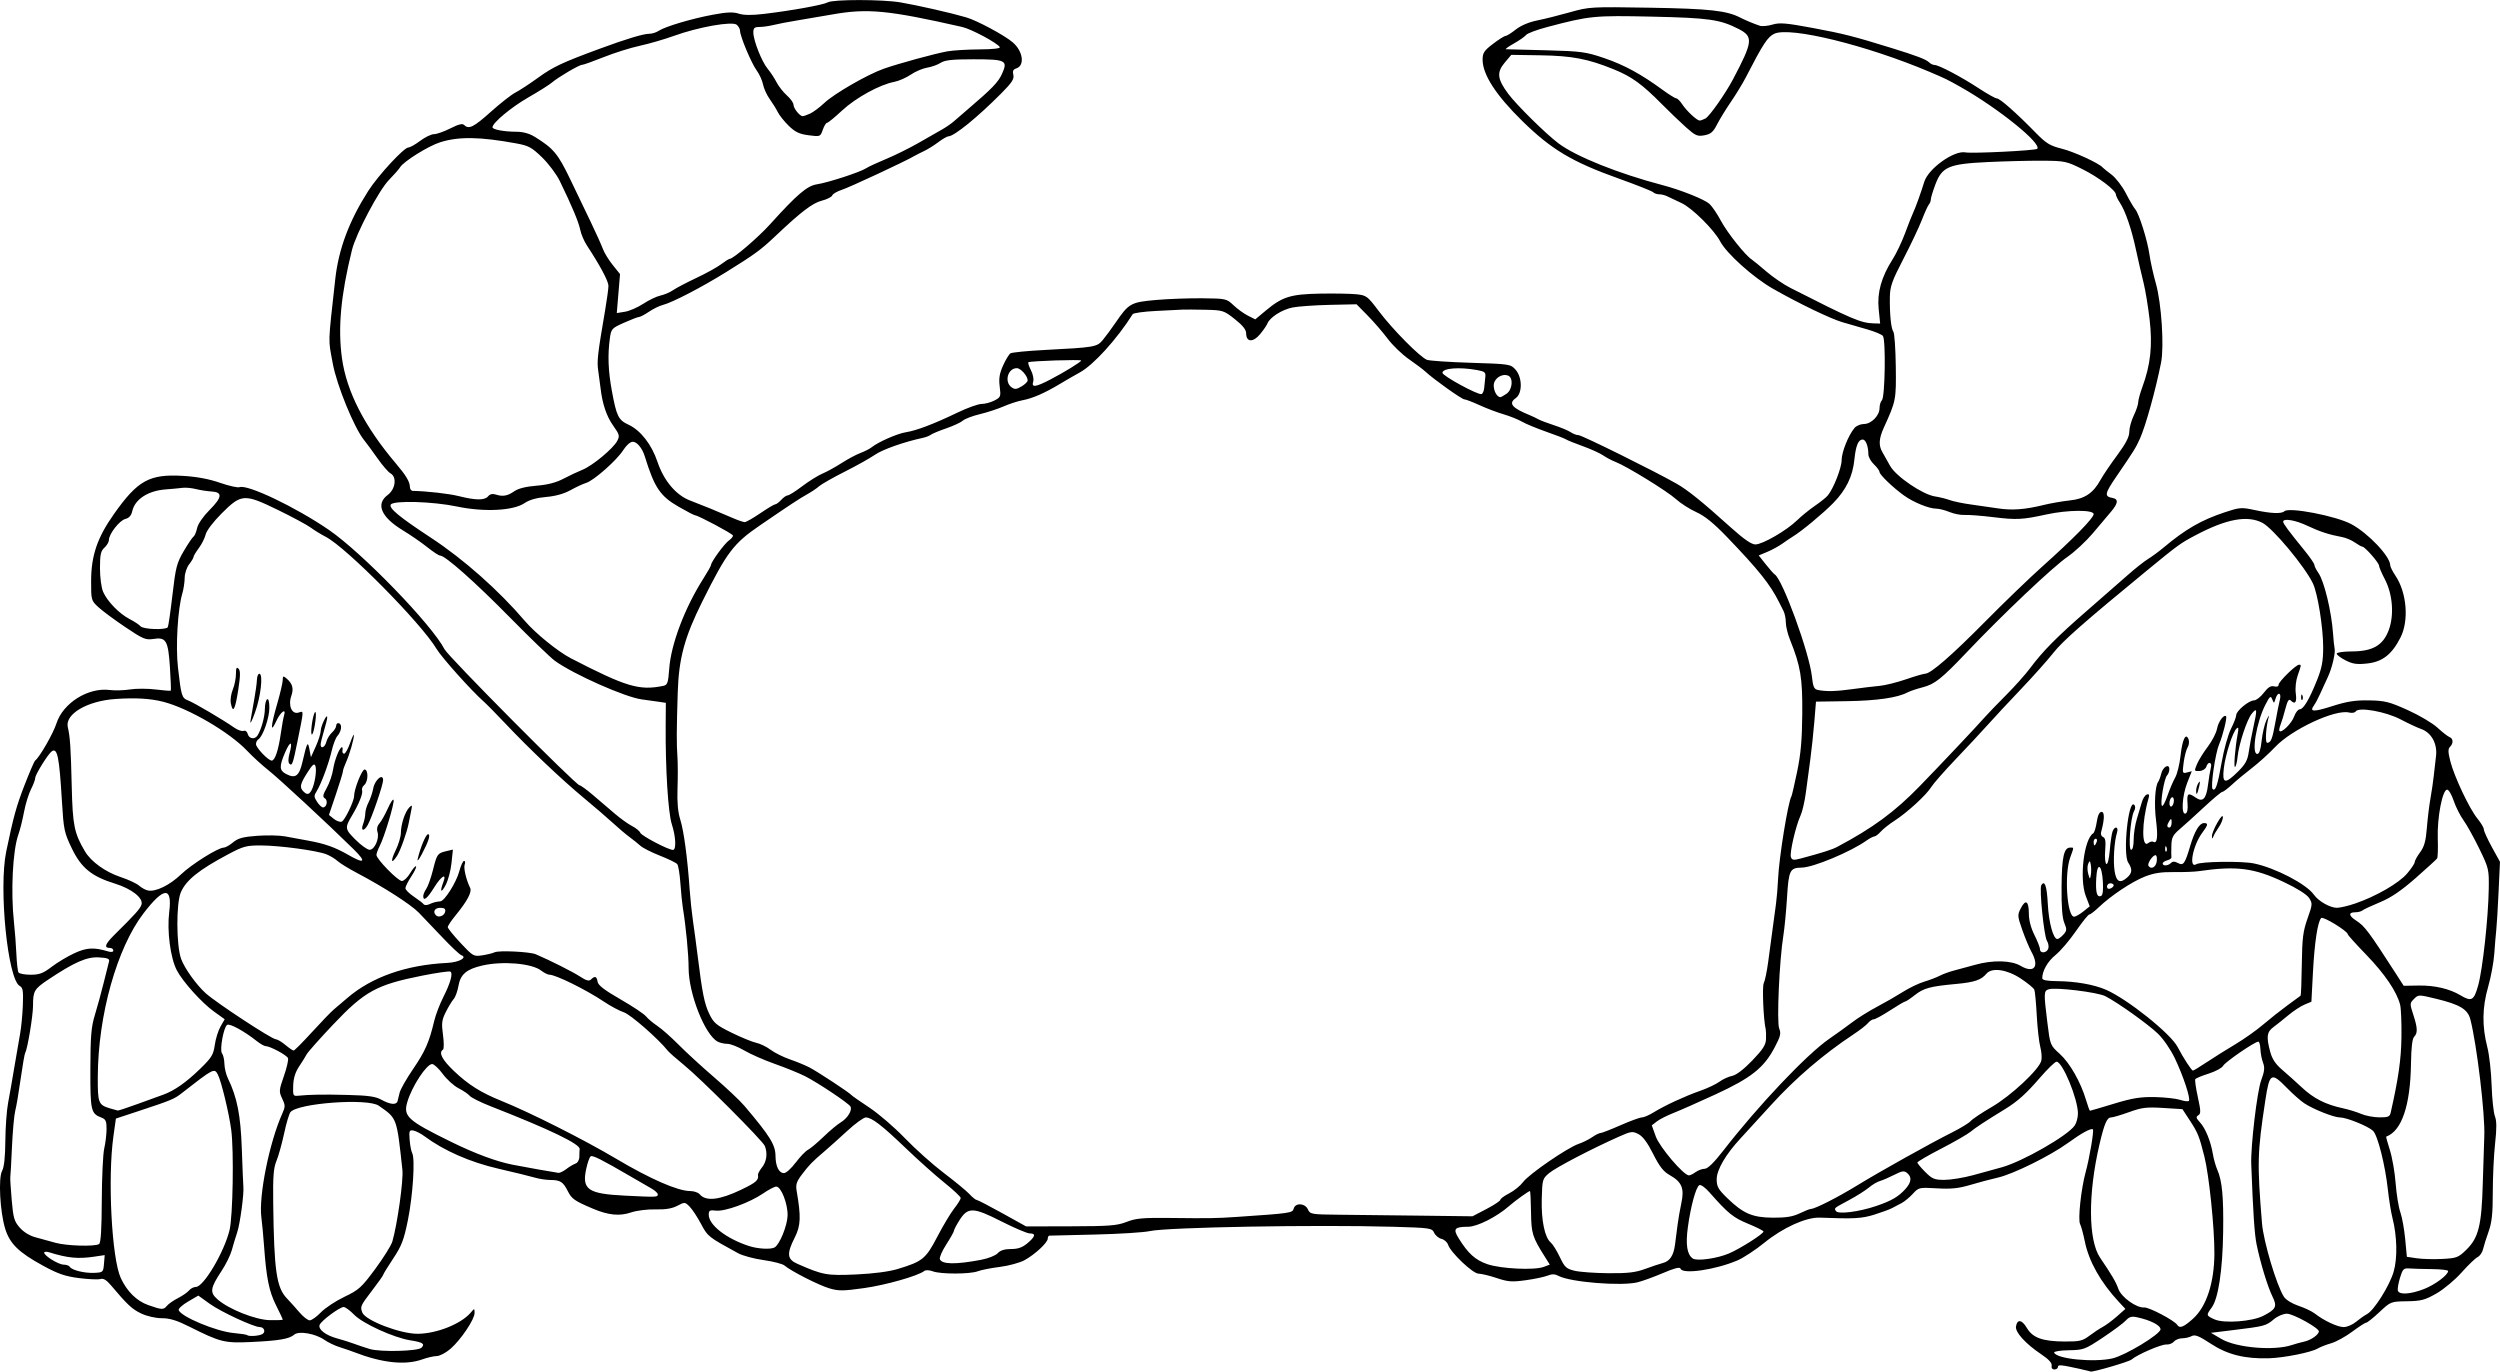 <?xml version="1.0" encoding="UTF-8"?>
<svg width="395.49mm" height="216.97mm" version="1.1" viewBox="0 0 395.49 216.97" xmlns="http://www.w3.org/2000/svg">
<g transform="translate(226.4 -40.316)">
<path d="m102.86 256.92c-3.257-0.715-3.704-0.759-3.704-0.361 0 0.219-0.25 0.399-0.555 0.399-0.336 0-0.509-0.241-0.438-0.61 0.078-0.408-0.469-1.003-1.65-1.793-2.462-1.648-4.128-3.477-3.994-4.384 0.179-1.21 0.931-1.117 1.716 0.213 0.93 1.577 2.498 2.139 6.005 2.153 2.341 0.01 2.822-0.103 3.881-0.905 0.665-0.504 1.625-1.139 2.133-1.411 0.508-0.272 1.52-1.023 2.248-1.668l1.323-1.173-1.04-1.119c-2.892-3.114-4.741-6.406-5.383-9.586-0.235-1.164-0.569-2.387-0.742-2.717-0.366-0.697 0.158-5.578 0.882-8.219 0.601-2.192 1.342-6.559 1.147-6.754-0.259-0.259-1.784 0.569-3.947 2.141-2.8 2.035-8.687 4.942-11.113 5.487-1.067 0.24-3.013 0.757-4.324 1.149-1.852 0.554-3.029 0.676-5.273 0.546-2.834-0.164-2.907-0.148-3.829 0.862-0.517 0.566-1.319 1.228-1.783 1.471-0.463 0.243-1.16 0.608-1.548 0.813-0.388 0.204-1.647 0.665-2.797 1.023-1.958 0.61-3.208 0.678-8.567 0.464-2.175-0.087-5.837 1.567-8.802 3.975-1.39 1.129-3.294 2.381-4.23 2.783-3.497 1.499-8.71 2.257-9.024 1.312-0.1-0.299-0.931-0.092-2.763 0.69-1.441 0.615-3.256 1.276-4.032 1.468-2.556 0.634-10.645-0.019-12.493-1.008-0.59-0.316-1.046-0.328-1.738-0.049-0.516 0.209-2.073 0.537-3.46 0.729-2.176 0.302-2.805 0.255-4.586-0.341-1.135-0.38-2.435-0.694-2.888-0.699-0.908-0.01-4.427-3.357-4.816-4.581-0.125-0.395-0.594-0.809-1.042-0.922-0.448-0.112-0.971-0.549-1.163-0.971-0.334-0.734-0.613-0.774-6.482-0.943-12.155-0.349-35.772 0.072-38.506 0.686-0.925 0.208-4.814 0.452-8.643 0.543-3.829 0.091-7.08 0.169-7.226 0.174-0.146 4e-3 -0.265 0.215-0.265 0.468 0 0.626-1.994 2.485-3.65 3.401-0.746 0.413-2.501 0.896-3.9 1.073-1.399 0.177-2.982 0.489-3.517 0.693-1.246 0.474-5.884 0.48-7.121 0.01-0.55-0.209-1.115-0.231-1.346-0.051-1.005 0.78-6.089 2.224-9.537 2.708-3.304 0.464-4.023 0.468-5.483 0.035-1.693-0.503-6.074-2.732-7.095-3.61-0.303-0.26-1.787-0.645-3.297-0.856-1.511-0.21-3.327-0.699-4.035-1.085-4.751-2.594-4.801-2.633-5.875-4.65-0.582-1.094-1.395-2.325-1.806-2.736-0.731-0.73-0.775-0.733-1.94-0.12-0.833 0.438-1.876 0.61-3.459 0.569-1.269-0.033-2.969 0.18-3.862 0.483-1.816 0.616-3.584 0.441-6.043-0.601-2.879-1.22-3.345-1.544-3.952-2.753-0.747-1.488-1.191-1.776-2.753-1.782-0.68-3e-3 -1.792-0.171-2.469-0.373-0.678-0.202-3.27-0.837-5.761-1.41-4.474-1.029-8.623-2.85-11.699-5.135-0.582-0.432-1.376-0.84-1.764-0.906-0.633-0.107-0.693 0.044-0.584 1.465 0.067 0.872 0.25 1.825 0.407 2.119 0.48 0.898 0.109 6.671-0.681 10.584-0.634 3.14-0.988 4.066-2.326 6.081-0.868 1.307-1.579 2.464-1.579 2.57 0 0.106-0.794 1.229-1.764 2.495-1.839 2.4-1.903 2.544-1.544 3.48 0.48 1.251 5.984 3.367 8.743 3.361 2.992-6e-3 6.881-1.553 8.4-3.34 0.606-0.713 0.606-0.713 0.617 0.045 0.015 0.995-2.158 4.234-3.803 5.667-0.715 0.623-1.698 1.142-2.183 1.152s-1.517 0.247-2.293 0.527c-2.668 0.961-6.349 0.569-10.76-1.144-0.485-0.188-1.517-0.543-2.293-0.788-0.776-0.245-1.866-0.766-2.422-1.157-1.424-1.001-4.059-1.455-4.781-0.824-0.776 0.677-2.417 0.957-6.814 1.163-4.207 0.197-4.865 0.033-9.758-2.424-1.978-0.994-3.107-1.341-4.356-1.341-0.977 0-2.348-0.311-3.26-0.74-1.45-0.681-2.183-1.365-4.849-4.524-0.662-0.785-1.161-1.076-1.603-0.936-0.353 0.112-1.875 0.047-3.383-0.144-2.195-0.278-3.327-0.667-5.672-1.945-3.882-2.116-5.285-3.481-6.022-5.86-0.824-2.661-1.112-8.053-0.489-9.162 0.317-0.565 0.49-2.17 0.511-4.735 0.017-2.134 0.212-4.833 0.433-5.997 0.221-1.164 0.665-3.704 0.987-5.644 0.322-1.94 0.732-4.322 0.913-5.292 0.18-0.97 0.376-3.001 0.436-4.513 0.09-2.292 9e-3 -2.802-0.488-3.069-1.899-1.016-3.351-15.441-2.141-21.266 1.139-5.483 1.609-7.187 2.889-10.487 0.791-2.037 1.542-3.784 1.67-3.881 0.717-0.546 2.885-4.322 3.39-5.904 1.028-3.22 5.018-5.721 8.427-5.281 0.802 0.103 2.247 0.063 3.212-0.09 0.965-0.153 2.788-0.15 4.051 7e-3 1.263 0.157 2.341 0.24 2.396 0.186 0.054-0.054-8e-3 -1.724-0.138-3.71-0.277-4.232-0.608-4.792-2.633-4.468-1.195 0.191-1.635 5e-3 -4.437-1.881-1.711-1.151-3.626-2.571-4.257-3.155-1.128-1.045-1.146-1.114-1.139-4.169 0.01-4 0.985-6.847 3.623-10.576 3.763-5.319 5.598-6.33 10.922-6.017 2.17 0.128 4.124 0.493 5.834 1.09 1.414 0.494 2.809 0.807 3.099 0.696 1.262-0.484 8.915 3.175 14.142 6.762 5.263 3.612 16.273 14.979 18.296 18.89 0.606 1.172 20.789 21.503 21.346 21.503 0.175 0 1.157 0.717 2.182 1.594 1.025 0.877 2.578 2.202 3.451 2.946 0.873 0.744 2.084 1.608 2.691 1.921 0.607 0.313 1.188 0.789 1.292 1.059 0.185 0.482 4.433 2.711 5.167 2.711 0.552 0 0.456-2.107-0.187-4.089-0.58-1.789-1.014-8.787-0.965-15.571l0.026-3.608-1.102-0.166c-0.606-0.091-1.816-0.26-2.689-0.375-2.655-0.351-10.734-3.933-13.753-6.098-0.682-0.489-3.881-3.573-7.109-6.852-5.561-5.65-10.25-9.807-11.062-9.807-0.203 0-1.112-0.595-2.021-1.323-0.909-0.728-2.659-1.935-3.889-2.682-3.42-2.079-4.307-4.154-2.384-5.575 1.246-0.921 1.495-2.856 0.441-3.431-0.34-0.185-1.252-1.24-2.029-2.345s-1.748-2.427-2.161-2.939c-1.562-1.94-4.307-8.661-4.932-12.078-0.742-4.056-0.782-2.718 0.393-13.371 0.522-4.734 2.195-9.204 5.214-13.935 1.564-2.45 5.653-6.879 6.352-6.879 0.262 0 1.1-0.472 1.862-1.048 0.762-0.577 1.748-1.053 2.191-1.058 0.443-0.005 1.613-0.419 2.6-0.919 1.284-0.651 1.903-0.801 2.175-0.529 0.728 0.728 1.491 0.35 4.216-2.092 1.508-1.351 3.254-2.718 3.881-3.037 0.626-0.319 2.219-1.362 3.541-2.317 2.445-1.768 3.823-2.418 9.769-4.61 4.3-1.585 6.939-2.38 7.899-2.38 0.42 0 1.076-0.208 1.459-0.463 1.021-0.679 5.207-1.924 8.576-2.551 2.23-0.415 3.219-0.456 4.088-0.17 0.779 0.257 2.042 0.273 3.938 0.049 4.366-0.515 9.43-1.429 10.138-1.831 0.863-0.49 8.671-0.486 11.532 0.006 2.833 0.487 8.051 1.677 10.402 2.372 1.736 0.513 6.077 2.85 7.356 3.96 1.622 1.407 1.921 3.671 0.542 4.109-0.49 0.156-0.614 0.427-0.466 1.018 0.161 0.643-0.215 1.227-1.861 2.886-3.786 3.817-7.506 6.843-8.413 6.843-0.205 0-0.92 0.414-1.589 0.919-0.668 0.506-1.691 1.143-2.273 1.416s-1.296 0.638-1.587 0.809c-1.405 0.829-10.216 4.936-11.402 5.315-0.741 0.237-1.427 0.636-1.523 0.888-0.097 0.252-0.84 0.626-1.651 0.831-1.464 0.37-3.287 1.761-7.337 5.599-2.324 2.202-3.281 2.9-7.897 5.761-3.873 2.4-8.452 4.77-9.937 5.143-0.523 0.131-1.5 0.611-2.171 1.066-0.671 0.455-1.376 0.827-1.567 0.827-0.191 0-1.26 0.41-2.376 0.91-1.962 0.88-2.036 0.963-2.249 2.519-0.355 2.593-0.257 5.112 0.322 8.262 0.74 4.024 1.029 4.61 2.648 5.36 1.896 0.878 3.645 3.124 4.567 5.865 1.006 2.992 2.942 5.284 5.176 6.128 1.895 0.716 4.459 1.767 6.73 2.759 0.823 0.359 1.676 0.653 1.897 0.653s1.332-0.635 2.469-1.411c1.137-0.776 2.203-1.411 2.369-1.411s0.589-0.318 0.941-0.706c0.351-0.388 0.812-0.706 1.025-0.707 0.212-7e-4 1.251-0.657 2.308-1.458 1.057-0.801 2.485-1.692 3.175-1.98 0.69-0.288 2.048-1.036 3.018-1.662 0.97-0.627 2.32-1.349 2.999-1.605 0.679-0.256 1.473-0.659 1.764-0.896 1.028-0.837 4.074-2.176 5.426-2.386 1.675-0.26 4.42-1.305 8.17-3.11 1.56-0.751 3.274-1.365 3.81-1.365 0.536 0 1.447-0.245 2.025-0.544 0.998-0.516 1.04-0.628 0.837-2.205-0.163-1.268-0.038-2.055 0.529-3.322 0.408-0.914 0.937-1.784 1.174-1.935s2.653-0.389 5.37-0.531c8.015-0.418 8.301-0.467 9.237-1.586 0.455-0.544 1.373-1.788 2.04-2.764 2.066-3.025 2.4-3.212 6.362-3.56 1.94-0.171 5.244-0.292 7.342-0.27 3.738 0.039 3.837 0.062 4.939 1.107 0.619 0.587 1.645 1.329 2.28 1.649l1.155 0.582 1.667-1.392c2.617-2.186 3.916-2.593 8.546-2.68 2.231-0.042 4.819 0.001 5.752 0.096 1.623 0.164 1.774 0.277 3.583 2.678 2.186 2.901 6.54 7.299 7.62 7.699 0.408 0.151 3.546 0.361 6.974 0.468 6.095 0.189 6.25 0.213 7.027 1.079 1.091 1.217 1.115 3.756 0.042 4.507-1.194 0.836-0.621 1.546 2.163 2.68 0.485 0.198 1.12 0.499 1.411 0.67 0.291 0.171 1.402 0.594 2.469 0.939 1.067 0.345 2.253 0.841 2.636 1.101 0.383 0.26 0.947 0.473 1.255 0.473 0.525 0 12.042 5.701 15.512 7.679 1.776 1.012 4.019 2.822 8.513 6.866 2.128 1.915 3.317 2.741 3.95 2.741 1.129 0 4.942-2.207 6.587-3.812 0.679-0.663 1.949-1.695 2.822-2.294s1.791-1.335 2.04-1.637c0.911-1.102 2.193-4.373 2.193-5.596 0-1.274 1.084-3.969 2.049-5.095 0.291-0.34 0.953-0.617 1.472-0.617 1.165 0 2.476-1.329 2.476-2.51 0-0.482 0.17-1.047 0.378-1.255 0.493-0.493 0.628-9.598 0.151-10.17-0.194-0.232-1.266-0.685-2.381-1.005-1.116-0.321-2.941-0.85-4.057-1.176-1.859-0.543-6.97-3.01-10.985-5.302-3.092-1.765-7.317-5.562-8.314-7.471-0.957-1.832-4.448-5.293-6.114-6.06-0.914-0.421-1.938-0.906-2.275-1.077-0.337-0.171-0.9-0.311-1.252-0.311s-0.791-0.15-0.975-0.333c-0.184-0.183-2.637-1.156-5.45-2.163-7.375-2.639-10.642-4.59-15.253-9.109-4.142-4.059-6.267-7.344-6.267-9.686 0-1.079 0.23-1.431 1.638-2.506 0.901-0.688 1.791-1.251 1.978-1.251s0.918-0.457 1.625-1.016c0.8-0.633 2.084-1.177 3.402-1.442 1.164-0.234 3.504-0.82 5.2-1.301 3.02-0.857 3.281-0.871 12.7-0.712 9.393 0.159 12.078 0.456 14.246 1.578 0.799 0.413 2.187 0.989 3.08 1.278 0.36 0.116 1.258 0.031 1.996-0.19 1.125-0.337 2.157-0.249 6.401 0.544 4.884 0.913 6.377 1.294 12.468 3.177 3.979 1.231 5.429 1.786 5.903 2.26 0.227 0.227 0.614 0.412 0.86 0.412 0.675 0 4.235 1.878 6.988 3.687 1.344 0.883 2.637 1.605 2.874 1.605 0.478 0 3.063 2.283 6.089 5.376 1.712 1.751 2.283 2.101 4.214 2.586 1.914 0.48 5.856 2.293 6.409 2.946 0.097 0.115 0.732 0.625 1.411 1.134 0.679 0.509 1.711 1.852 2.293 2.984 0.582 1.132 1.24 2.257 1.463 2.501 0.596 0.651 1.944 4.935 2.255 7.167 0.149 1.067 0.606 3.131 1.017 4.586 0.885 3.133 1.329 9.944 0.818 12.524-0.859 4.327-2.438 10.013-3.332 11.994-0.682 1.512-0.873 1.819-3.736 6.014-1.863 2.729-1.938 3.152-0.601 3.394 0.96 0.173 0.886 0.837-0.243 2.171-0.522 0.617-1.819 2.153-2.884 3.414s-2.854 2.928-3.978 3.704c-2.388 1.65-10.229 9.079-16.043 15.201-3.873 4.078-5 4.976-6.839 5.446-0.97 0.248-2.081 0.622-2.469 0.83-1.552 0.831-4.827 1.305-9.525 1.378l-4.939 0.076-0.261 3.175c-0.144 1.746-0.431 4.445-0.639 5.997s-0.528 3.933-0.711 5.291c-0.183 1.358-0.552 2.945-0.821 3.528-0.771 1.671-1.772 5.991-1.532 6.614 0.182 0.474 0.436 0.507 1.561 0.206 3.418-0.914 4.94-1.398 5.755-1.831 5.687-3.025 9.117-5.551 13.086-9.638 3.35-3.45 9.049-9.488 10.206-10.815 0.48-0.55 2.008-2.138 3.395-3.528s3.112-3.321 3.833-4.291c2.005-2.699 4.26-4.977 9.035-9.126 2.401-2.086 5.295-4.617 6.431-5.624 1.136-1.007 2.579-2.148 3.207-2.536 0.628-0.388 1.71-1.182 2.403-1.764 3.491-2.929 5.99-4.375 9.682-5.601 2.395-0.796 2.67-0.817 4.763-0.368 2.604 0.559 4.24 0.625 4.708 0.19 0.74-0.688 8.142 0.739 10.578 2.039 2.672 1.427 6.162 5.109 6.162 6.501 0 0.235 0.371 0.98 0.825 1.655 1.804 2.686 2.163 7.117 0.794 9.795-1.366 2.673-2.846 3.829-5.242 4.093-1.652 0.182-2.299 0.09-3.44-0.492-0.773-0.394-1.405-0.872-1.405-1.062 0-0.191 1.066-0.348 2.381-0.351 3.303-8e-3 4.943-0.948 5.846-3.352 0.891-2.372 0.639-5.689-0.615-8.079-0.501-0.955-0.91-1.916-0.91-2.136 0-0.447-2.247-3.008-2.639-3.008-0.138 0-0.672-0.296-1.187-0.658s-1.413-0.746-1.995-0.853c-2.075-0.382-3.555-0.862-5.502-1.785-1.919-0.91-3.846-1.234-3.846-0.647 0 0.298 0.835 1.423 3.44 4.63 0.825 1.016 1.499 2.006 1.499 2.201 0 0.195 0.292 0.776 0.648 1.291 0.913 1.318 2.062 6.097 2.305 9.579 0.074 1.067 0.181 2.099 0.238 2.293 0.192 0.659-0.391 3.17-1.066 4.586-0.37 0.776-0.917 1.967-1.215 2.646-0.298 0.679-0.739 1.505-0.978 1.835-0.757 1.044-0.082 1.066 2.946 0.097 2.277-0.728 3.583-0.931 5.766-0.894 2.504 0.042 3.195 0.215 6.122 1.533 1.815 0.817 3.932 2.069 4.704 2.782 0.772 0.713 1.629 1.383 1.903 1.488 0.609 0.234 0.648 0.983 0.079 1.551-0.325 0.325-0.313 0.84 0.053 2.275 0.628 2.458 3.034 7.543 4.297 9.079 0.555 0.675 1.009 1.445 1.009 1.711s0.573 1.527 1.274 2.802l1.274 2.318-0.223 4.791c-0.123 2.635-0.287 5.346-0.365 6.025-0.078 0.679-0.217 2.346-0.31 3.704-0.093 1.358-0.535 3.739-0.983 5.292-0.934 3.236-0.971 6.217-0.117 9.518 0.302 1.168 0.606 3.87 0.675 6.005 0.069 2.134 0.304 4.343 0.522 4.908 0.286 0.744 0.295 1.933 0.03 4.308-0.201 1.804-0.366 5.265-0.366 7.691 0 3.445-0.147 4.819-0.671 6.276-0.369 1.026-0.762 2.276-0.874 2.778-0.112 0.502-0.499 1.058-0.86 1.235-0.361 0.177-1.502 1.274-2.536 2.439s-2.819 2.655-3.967 3.312c-1.817 1.04-2.422 1.2-4.661 1.235-2.564 0.039-2.58 0.045-4.365 1.715-0.985 0.922-1.928 1.676-2.095 1.676-0.167 0-1.16 0.639-2.207 1.419-1.046 0.781-2.543 1.605-3.327 1.832-0.784 0.227-1.742 0.601-2.13 0.832-1.034 0.615-5.329 1.474-7.725 1.545-3.809 0.113-6.558-0.574-9.18-2.297-1.891-1.242-2.513-1.491-3.032-1.212-0.36 0.192-1.042 0.35-1.516 0.35s-1.057 0.235-1.295 0.522-0.774 0.494-1.19 0.461c-0.786-0.064-4.595 1.579-5.519 2.381-0.409 0.355-6.307 2.071-6.487 1.887-0.022-0.022-0.675-0.18-1.451-0.35zm4.939-1.717c2.05-0.475 7.585-3.832 7.585-4.601 0-0.633-1.583-1.442-3.726-1.904-0.836-0.18-1.229-0.068-1.739 0.496-0.363 0.401-1.997 1.619-3.632 2.706-2.856 1.901-3.067 1.979-5.404 2.019-1.338 0.022-2.383 0.188-2.323 0.368 0.335 1.008 6.294 1.599 9.239 0.917zm-267.53-1.679c0.608-0.609 0.23-0.861-1.769-1.177-2.617-0.414-7.526-2.654-8.882-4.053-0.647-0.668-1.39-1.214-1.651-1.214-0.628 0-3.525 2.149-3.8 2.819-0.289 0.704 0.945 1.662 2.772 2.152 0.806 0.216 2.021 0.6 2.7 0.852s1.79 0.624 2.469 0.825c1.685 0.5 7.606 0.351 8.162-0.205zm295.93-0.442c0.485-0.165 1.358-0.405 1.94-0.533 1.057-0.232 2.293-1.104 2.293-1.616 0-0.546-4.066-2.795-5.053-2.795-0.572 0-1.478 0.387-2.067 0.882-1.237 1.041-1.475 1.105-6.269 1.692l-3.687 0.451 1.672 0.98c2.382 1.396 8.357 1.899 11.17 0.94zm-321.07-1.735c0.541-0.342 0.244-1.092-0.432-1.092-0.953 0-6.161-2.418-7.889-3.662l-1.838-1.323-1.617 0.947c-0.889 0.521-1.559 1.127-1.488 1.346 0.337 1.047 5.958 3.391 8.722 3.636 1.067 0.095 2.006 0.239 2.087 0.319 0.263 0.263 1.957 0.144 2.456-0.172zm305.41-2.43c2.109-1.898 3.346-5.672 3.37-10.28 0.021-4.051-0.843-12.431-1.586-15.369-0.816-3.23-1.028-3.755-2.295-5.692l-1.175-1.796-3.045-0.19c-2.628-0.164-3.366-0.074-5.394 0.658-1.292 0.466-2.589 0.848-2.881 0.848-0.614 0-1.048 1.02-1.799 4.233-1.833 7.837-1.793 15.168 0.096 17.955 1.857 2.738 2.513 3.858 2.881 4.912 0.462 1.326 2.86 3.053 4.104 2.957 0.764-0.059 4.793 2.071 5.219 2.759 0.374 0.604 1.015 0.35 2.507-0.993zm25.772 0.508c0.548-0.456 1.327-1.003 1.73-1.215 1.125-0.591 3.577-4.488 4.224-6.715 0.627-2.157 0.549-5.635-0.192-8.527-0.224-0.873-0.545-2.857-0.714-4.41-0.431-3.959-1.622-8.672-2.366-9.361-0.799-0.739-4.18-2.104-5.213-2.104-0.961 0-4.199-1.284-5.644-2.238-0.582-0.384-1.809-1.467-2.726-2.405-2.529-2.589-2.78-2.444-3.454 1.997-1.255 8.26-1.296 9.814-0.517 19.403 0.233 2.86 2.325 9.864 3.468 11.609 0.322 0.492 1.297 1.095 2.314 1.433 0.967 0.321 2.123 0.871 2.571 1.221 1.444 1.131 3.6 2.141 4.574 2.141 0.522 0 1.397-0.373 1.946-0.83zm-14.678-0.947c2.029-1.035 2.243-1.479 1.467-3.048-0.756-1.529-1.921-5.344-2.511-8.229-0.334-1.633-0.551-4.861-0.851-12.7-0.107-2.805 0.926-11.548 1.568-13.272 0.532-1.428 0.595-2.013 0.299-2.791-0.206-0.541-0.394-1.514-0.418-2.162-0.024-0.648-0.172-1.178-0.329-1.178-0.559 0-5.242 3.215-5.567 3.822-0.182 0.34-1.211 0.896-2.286 1.235-1.075 0.339-2.028 0.735-2.118 0.88-0.09 0.145 0.091 1.422 0.401 2.838 0.481 2.191 0.491 2.619 0.072 2.878-0.403 0.249-0.355 0.452 0.264 1.117 0.87 0.934 1.711 3.006 2.049 5.046 0.129 0.776 0.444 1.887 0.7 2.469 0.762 1.729 0.999 4.277 0.919 9.878-0.085 5.979-0.767 10.48-1.802 11.892-0.911 1.243-0.902 1.281 0.446 1.887 1.481 0.667 5.922 0.342 7.697-0.563zm-313.29 0.598c0-0.066-0.488-1.097-1.085-2.291-1.1-2.202-1.52-4.29-1.89-9.408-0.112-1.552-0.301-3.562-0.42-4.465-0.446-3.397 1.274-11.919 3.323-16.463 0.474-1.051 0.471-1.296-0.031-2.347-0.528-1.108-0.513-1.308 0.27-3.55 0.457-1.307 0.75-2.585 0.652-2.84-0.183-0.476-2.848-1.908-3.551-1.908-0.215 0-0.841-0.357-1.391-0.794-1.976-1.569-4.268-2.824-4.685-2.566-0.555 0.343-1.22 3.989-0.819 4.494 0.198 0.249 0.371 0.997 0.384 1.662 0.013 0.665 0.261 1.697 0.549 2.293 1.476 3.05 2.018 5.806 2.206 11.217 0.103 2.975 0.213 5.643 0.245 5.928 0.122 1.108-0.522 5.881-0.974 7.222-0.262 0.776-0.646 2.046-0.855 2.822s-0.939 2.26-1.624 3.296c-1.793 2.714-1.889 3.389-0.636 4.488 1.794 1.575 6.018 3.249 8.302 3.291 1.116 0.021 2.029-0.017 2.029-0.083zm6.016-1.145c0.669-0.696 2.343-1.803 3.721-2.461 2.292-1.093 2.709-1.47 4.886-4.417 1.309-1.772 2.525-3.721 2.702-4.33 0.795-2.747 1.771-9.696 1.592-11.339-0.909-8.341-0.825-8.114-3.739-10.15-1.742-1.218-12.792-0.416-13.971 1.014-0.209 0.253-0.661 1.777-1.005 3.387s-0.888 3.558-1.208 4.329c-0.466 1.121-0.569 2.464-0.515 6.703 0.135 10.689 0.515 13.324 2.169 15.054 0.517 0.54 1.416 1.54 1.998 2.222 0.582 0.682 1.305 1.243 1.607 1.247 0.301 4e-3 1.095-0.562 1.764-1.258zm-24.339-1.054c0.253-0.305 1.037-0.849 1.742-1.209 0.705-0.36 1.489-0.904 1.742-1.209 0.253-0.305 0.74-0.555 1.081-0.555 1.225 0 4.49-5.512 5.33-8.996 0.531-2.203 0.702-12.567 0.262-15.875-0.353-2.653-1.581-7.722-2.116-8.731-0.555-1.048-0.65-0.999-5.753 2.981-1.156 0.902-1.631 1.098-6.783 2.8l-3.59 1.186-0.395 2.822c-0.926 6.621-0.265 19.301 1.167 22.401 0.979 2.119 2.522 3.639 4.344 4.281 2.179 0.768 2.409 0.776 2.968 0.103zm357.06-2.646c1.741-0.682 3.805-2.228 3.805-2.849 0-0.15-1.151-0.285-2.558-0.299-1.407-0.014-3.014-0.06-3.572-0.102-0.917-0.069-1.061 0.076-1.496 1.511-0.265 0.873-0.408 1.786-0.319 2.029 0.241 0.659 2.039 0.533 4.139-0.29zm-241.48-3.161c3.946-1.193 4.454-1.606 6.276-5.104 0.909-1.746 2.115-3.761 2.679-4.477 0.564-0.716 1.026-1.461 1.026-1.655s-1.15-1.275-2.557-2.402c-1.406-1.127-4.144-3.571-6.085-5.431-3.867-3.706-5.429-4.908-6.376-4.908-0.342 0-1.667 0.963-2.944 2.139-1.278 1.177-2.879 2.612-3.558 3.191-1.964 1.672-2.448 2.167-3.579 3.662-0.879 1.162-1.028 1.624-0.851 2.646 0.703 4.073 0.646 5.48-0.295 7.338-1.312 2.588-1.228 3.456 0.404 4.175 4.036 1.78 4.66 1.894 9.26 1.687 2.765-0.125 5.226-0.446 6.6-0.861zm-125.55-0.831 0.112-1.371-1.7 0.253c-2.516 0.374-4.18 0.211-7.08-0.695-0.437-0.136-0.793-0.11-0.791 0.058 4e-3 0.5 2.274 1.893 3.085 1.893 0.413 0 0.848 0.156 0.966 0.347 0.331 0.536 2.32 1.024 3.884 0.952 1.372-0.063 1.414-0.103 1.524-1.436zm243.83 0.808c1.067-0.394 2.288-0.802 2.713-0.908 1.16-0.287 1.761-1.175 1.989-2.939 0.113-0.873 0.297-2.302 0.41-3.175 0.113-0.873 0.384-2.423 0.602-3.444 0.488-2.276 0.053-3.299-1.86-4.374-0.989-0.556-1.615-1.358-2.61-3.343-0.888-1.772-1.634-2.78-2.321-3.135-0.938-0.485-1.163-0.457-3.055 0.383-4.279 1.899-9.998 4.881-11.058 5.766-1.072 0.895-1.107 1.016-1.19 4.094-0.091 3.393 0.472 6.118 1.428 6.911 0.313 0.26 0.956 1.29 1.429 2.289 0.764 1.613 1.026 1.857 2.34 2.173 0.814 0.196 3.226 0.37 5.36 0.387 3.083 0.025 4.279-0.116 5.821-0.686zm-16.057-0.317 0.949-0.361-0.723-1.144c-2.042-3.231-2.201-3.738-2.248-7.167-0.025-1.829-0.102-3.325-0.17-3.325-0.211 0-2.34 1.53-3.271 2.35-1.954 1.722-5.053 3.294-6.506 3.299-2.163 8e-3 -2.428 0.327-1.508 1.813 1.499 2.422 2.638 3.451 4.546 4.107 2.143 0.736 7.45 0.99 8.93 0.427zm-88.996-1.122c1.115-0.211 2.282-0.677 2.612-1.042 0.406-0.449 1.08-0.66 2.103-0.66 1.105 0 1.794-0.243 2.591-0.913 1.264-1.064 1.378-1.556 0.359-1.556-0.399 0-2.423-0.861-4.498-1.914-4.442-2.254-5.286-2.275-6.619-0.164-0.472 0.747-0.857 1.486-0.857 1.642s-0.544 1.128-1.209 2.161c-0.665 1.032-1.128 2.089-1.028 2.349 0.32 0.834 2.495 0.867 6.546 0.099zm118.28-0.996c1.794-0.769 5.472-3.106 5.47-3.475-7.06e-4 -0.127-1.097-0.679-2.435-1.229-2.355-0.966-3.188-1.643-6.114-4.967-0.688-0.781-1.385-1.273-1.609-1.135-0.539 0.333-1.361 3.358-1.807 6.651-0.376 2.777-0.13 4.324 0.788 4.956 0.64 0.441 3.866-0.012 5.707-0.802zm116.64-0.572c1.956-1.911 2.434-3.832 2.619-10.542 0.086-3.104 0.193-6.438 0.238-7.408 0.157-3.362-1.176-14.552-2.208-18.528-0.41-1.581-1.655-2.33-5.364-3.231-2.833-0.688-2.848-0.688-3.546 0.011-0.675 0.675-0.68 0.766-0.122 2.471 0.694 2.122 0.726 2.937 0.138 3.525-0.29 0.291-0.459 1.729-0.493 4.216-0.091 6.633-1.468 10.695-3.92 11.568-0.05 0.018 0.211 0.978 0.58 2.133 0.369 1.155 0.78 3.522 0.913 5.259 0.133 1.737 0.467 3.794 0.742 4.57 0.275 0.776 0.619 2.681 0.766 4.233l0.266 2.822 1.587 0.233c0.873 0.128 2.685 0.175 4.026 0.104 2.26-0.12 2.537-0.225 3.777-1.437zm-267.58-0.405c0.802-0.528 1.975-3.426 2.025-5.002 0.058-1.84-1.018-4.606-1.791-4.606-0.275 0-1.202 0.483-2.059 1.073-2.127 1.463-6.049 2.897-7.472 2.731-0.994-0.116-1.15-0.028-1.15 0.65 0 1.62 2.764 3.773 6.35 4.946 1.444 0.472 3.535 0.579 4.098 0.208zm-106.89-0.519c0.273-0.177 0.408-2.371 0.425-6.904 0.014-3.655 0.188-7.348 0.386-8.207 0.198-0.859 0.364-2.241 0.369-3.07 7e-3 -1.252-0.129-1.56-0.8-1.815-1.68-0.639-1.779-1.074-1.762-7.719 0.014-5.195 0.134-6.628 0.718-8.536 0.386-1.261 1.015-3.563 1.399-5.115 0.383-1.552 0.761-3.06 0.84-3.351 0.111-0.41-0.254-0.552-1.621-0.629-1.899-0.107-3.874 0.761-8.009 3.521-2.208 1.474-2.397 1.798-2.397 4.103-6e-5 1.601-0.877 6.89-1.24 7.477-0.099 0.161-0.421 2.01-0.716 4.11-0.294 2.1-0.679 4.373-0.856 5.053s-0.411 3.262-0.521 5.74c-0.11 2.478-0.228 4.621-0.263 4.763-0.035 0.142 0.064 1.741 0.219 3.554 0.248 2.905 0.4 3.432 1.28 4.434 0.616 0.702 1.581 1.29 2.518 1.535 0.835 0.219 2.245 0.605 3.133 0.859 1.736 0.495 6.243 0.625 6.899 0.199zm162.55-3.5c1.458-0.574 2.531-0.671 6.879-0.623 6.311 0.071 7.278 0.056 10.619-0.171 8.444-0.573 8.752-0.618 8.933-1.31 0.252-0.963 1.802-0.873 2.25 0.131 0.339 0.76 0.546 0.796 4.905 0.838 2.503 0.024 8.281 0.09 12.841 0.146l8.29 0.102 2.205-1.152c1.213-0.633 2.205-1.291 2.205-1.461s0.631-0.632 1.403-1.025 1.758-1.196 2.191-1.782c0.922-1.246 7.016-5.436 8.778-6.033 0.666-0.226 1.632-0.704 2.147-1.062 0.515-0.358 1.103-0.652 1.306-0.652 0.203 0 1.633-0.556 3.178-1.235 1.544-0.679 3.063-1.235 3.376-1.235 0.312 0 1.159-0.366 1.883-0.814 1.758-1.087 4.94-2.556 7.413-3.423 1.109-0.389 2.451-1.027 2.983-1.418 0.532-0.391 1.437-0.806 2.012-0.921 0.658-0.132 1.834-1.031 3.178-2.431 1.688-1.758 2.142-2.467 2.175-3.399 0.023-0.647 0.002-1.336-0.046-1.53-0.356-1.428-0.585-6.79-0.312-7.301 0.182-0.34 0.497-1.853 0.7-3.362s0.514-3.825 0.691-5.148c0.177-1.323 0.424-3.148 0.548-4.057 0.124-0.909 0.271-2.684 0.327-3.946 0.148-3.353 1.585-12.209 2.122-13.077 0.07-0.114 0.473-1.861 0.894-3.884 0.577-2.766 0.777-5.031 0.811-9.145 0.046-5.681-0.263-7.549-1.937-11.707-0.366-0.909-0.665-2.142-0.665-2.739 0-0.597-0.159-1.401-0.353-1.787s-0.512-1.018-0.706-1.406c-1.418-2.836-3.226-5.1-8.241-10.32-2.1-2.186-3.52-3.338-4.86-3.943-1.041-0.47-2.481-1.39-3.2-2.045-1.381-1.256-7.862-5.247-9.586-5.901-0.559-0.212-1.432-0.673-1.94-1.023-0.508-0.35-1.956-1.007-3.217-1.46-1.261-0.453-2.452-0.933-2.646-1.067s-1.604-0.682-3.133-1.216c-1.529-0.535-3.275-1.259-3.881-1.609-0.605-0.35-1.909-0.872-2.898-1.161-0.989-0.288-2.7-0.936-3.803-1.441-1.103-0.504-2.179-0.917-2.392-0.917-0.394 0-4.831-3.157-6.118-4.353-0.388-0.361-1.579-1.26-2.646-1.999s-2.575-2.189-3.351-3.224c-0.776-1.034-2.205-2.688-3.175-3.673l-1.764-1.792-4.233 0.093c-2.328 0.051-4.974 0.237-5.88 0.414-1.665 0.325-3.617 1.569-3.987 2.54-0.111 0.291-0.638 1.054-1.172 1.696-1.103 1.327-2.19 1.258-2.19-0.138 0-0.584-0.541-1.264-1.796-2.255-1.74-1.375-1.885-1.421-4.674-1.482-1.583-0.035-3.196-0.045-3.584-0.024-0.388 0.022-2.276 0.116-4.194 0.21-1.919 0.094-3.586 0.325-3.704 0.513-2.474 3.934-6.197 8.035-8.371 9.221-0.753 0.411-2.163 1.225-3.133 1.808-2.416 1.454-4.336 2.292-5.923 2.587-0.735 0.137-2.085 0.575-2.999 0.975-0.914 0.399-2.608 0.953-3.765 1.23s-2.359 0.734-2.67 1.016c-0.312 0.282-1.491 0.831-2.62 1.219-1.129 0.389-2.23 0.845-2.445 1.014-0.215 0.169-0.788 0.392-1.273 0.497-2.978 0.639-6.368 1.837-7.585 2.68-0.776 0.538-2.919 1.737-4.763 2.665-1.843 0.928-3.669 1.966-4.057 2.306-0.388 0.341-1.249 0.92-1.914 1.287-1.17 0.647-2.611 1.596-7.449 4.905-4.18 2.859-5.212 4.221-9.09 11.991-2.839 5.687-3.746 9.041-3.915 14.464-0.185 5.936-0.194 8.07-0.044 10.231 0.067 0.97 0.072 3.195 0.01 4.943-0.077 2.192 0.061 3.725 0.444 4.939 0.557 1.762 1.142 6.142 1.483 11.108 0.1 1.455 0.336 3.678 0.523 4.939s0.518 3.722 0.734 5.468c0.733 5.921 1.074 7.618 1.855 9.226 0.687 1.413 1.109 1.767 3.54 2.958 1.518 0.744 3.264 1.46 3.881 1.59s1.638 0.626 2.27 1.101c0.632 0.475 1.995 1.154 3.029 1.51s2.422 0.926 3.084 1.267c1.282 0.66 6.376 4.011 6.672 4.388 0.097 0.124 1.367 1.01 2.821 1.969 1.455 0.959 3.989 3.14 5.631 4.847 1.642 1.707 4.421 4.19 6.174 5.518 1.754 1.328 3.574 2.829 4.044 3.335 0.47 0.506 0.981 0.92 1.135 0.92 0.154 0 1.978 0.943 4.054 2.095l3.774 2.095 7.085-0.018c6.138-0.016 7.316-0.109 8.813-0.699zm106.48-1.355c0.803-0.388 1.614-0.706 1.801-0.706 0.625 0 4.253-1.846 7.287-3.708 3.556-2.183 11.511-6.626 15.015-8.387 1.369-0.688 2.696-1.5 2.948-1.804 0.252-0.304 1.751-1.305 3.331-2.224 3.05-1.775 7.486-5.916 7.838-7.318 0.111-0.444 0.039-1.423-0.161-2.177-0.2-0.754-0.451-2.988-0.558-4.965-0.107-1.977-0.279-3.812-0.38-4.077-0.102-0.265-1.075-1.069-2.163-1.785-2.2-1.449-4.573-1.779-5.423-0.754-0.817 0.985-1.88 1.346-4.747 1.613-4.178 0.389-5.159 0.653-6.577 1.767-0.707 0.556-1.389 1.01-1.514 1.01-0.126 0-1.206 0.635-2.401 1.411-1.194 0.776-2.359 1.411-2.587 1.411-0.229 0-0.634 0.264-0.9 0.588-0.266 0.323-1.278 1.113-2.248 1.755-4.825 3.193-9.241 6.976-13.105 11.226-1.911 2.102-4.08 4.474-4.82 5.269-2.338 2.517-3.771 4.975-3.771 6.471 0 1.151 0.25 1.596 1.676 2.978 2.529 2.452 3.991 3.077 7.249 3.095 2.053 0.012 3.122-0.163 4.211-0.69zm12.088-1.155c2.431-0.825 3.552-1.48 4.661-2.726 0.933-1.049 1.013-1.859 0.245-2.497-0.473-0.392-0.795-0.347-2.029 0.283-0.807 0.412-1.825 0.851-2.262 0.977-0.438 0.125-1.231 0.594-1.764 1.042-0.533 0.448-1.921 1.327-3.085 1.954-2.532 1.363-2.424 1.273-2.118 1.767 0.333 0.538 3.631 0.123 6.351-0.799zm-179.48-2.615c2.335-1.124 2.738-1.488 2.592-2.339-0.027-0.158 0.272-0.695 0.664-1.194 0.712-0.905 0.878-2.216 0.424-3.352-0.334-0.836-10.143-10.66-12.786-12.805-1.195-0.97-2.353-1.992-2.574-2.271-1.483-1.871-5.89-5.728-6.928-6.063-0.679-0.219-2.108-0.984-3.175-1.7-2.786-1.868-7.612-4.254-8.605-4.254-0.26 0-0.851-0.294-1.313-0.654-1.473-1.145-6.071-1.542-9.308-0.802-2.497 0.57-3.468 1.397-3.779 3.217-0.142 0.832-0.482 1.769-0.756 2.081-0.274 0.312-0.833 1.234-1.242 2.049-0.641 1.276-0.704 1.778-0.45 3.63 0.162 1.182 0.161 2.232-2e-3 2.333-0.729 0.451-0.145 1.589 1.732 3.376 2.291 2.18 4.26 3.419 7.536 4.74 4.515 1.821 13.053 6.127 18.146 9.152 5.37 3.189 9.734 5.095 11.669 5.098 0.607 7.1e-4 1.293 0.23 1.525 0.509 0.973 1.173 3.15 0.927 6.632-0.749zm-13.253 0.777c0.015-0.19-0.43-0.607-0.989-0.927-0.559-0.319-2.048-1.181-3.309-1.915-4.62-2.69-5.995-3.382-6.317-3.183-0.181 0.112-0.501 1.005-0.711 1.986-0.703 3.276 0.266 3.943 6.146 4.234 5.056 0.25 5.145 0.246 5.179-0.195zm208.02-3.027c1.487-0.4 3.577-0.975 4.644-1.278 3.314-0.94 10.349-4.974 11.473-6.579 0.287-0.41 0.522-1.27 0.522-1.912 0-2.303-2.434-8.201-3.385-8.201-0.238 0-1.422 1.147-2.631 2.548-2.167 2.511-3.531 3.737-5.503 4.946-3.164 1.939-4.62 2.895-5.438 3.568-0.504 0.415-2.609 1.629-4.678 2.696-2.068 1.067-3.762 2.054-3.763 2.193-0.001 0.139 0.559 0.814 1.245 1.499 1.098 1.098 1.459 1.246 3.029 1.246 0.98 0 2.999-0.327 4.486-0.728zm-43.842-0.496c0.377-0.285 1.016-0.523 1.421-0.529 0.498-8e-3 1.463-0.948 2.98-2.905 5.512-7.111 13.2-15.221 16.744-17.663 1.164-0.802 2.819-1.994 3.678-2.649 0.859-0.655 2.605-1.743 3.881-2.418s3.13-1.742 4.122-2.37c0.992-0.628 2.5-1.35 3.351-1.604 0.852-0.254 1.958-0.677 2.459-0.939 0.501-0.263 1.533-0.637 2.293-0.831 0.76-0.194 2.25-0.598 3.311-0.897 2.757-0.777 5.689-0.708 7.176 0.169 2.132 1.258 3.012 0.131 1.718-2.201-0.353-0.636-1.007-2.2-1.454-3.474-0.774-2.21-0.784-2.369-0.225-3.451 0.762-1.474 1.262-1.123 1.262 0.887 0 1.007 0.328 2.257 0.882 3.36 0.485 0.966 0.882 1.981 0.882 2.256 0 0.691 1.03 0.631 1.302-0.076 0.122-0.317 0.03-0.881-0.203-1.255-0.469-0.751-1.231-8.252-0.894-8.799 0.538-0.87 0.884 0.122 1.029 2.947 0.152 2.964 0.861 5.565 1.516 5.565 0.174 0 0.6-0.313 0.946-0.697 0.561-0.62 0.578-0.824 0.151-1.852-0.331-0.797-0.466-2.591-0.435-5.787 0.046-4.665 0.371-6.128 1.363-6.128 0.62 0 0.62-0.139-2e-3 1.587-0.948 2.632-0.5 9.351 0.624 9.347 0.233-1e-3 0.885-0.37 1.447-0.82l1.023-0.818-0.623-1.632c-1.044-2.733-0.297-9.017 1.18-9.93 0.173-0.107 0.422-0.911 0.553-1.786 0.16-1.065 0.412-1.592 0.762-1.592 0.504 0 0.475 1.179-0.079 3.221-0.086 0.317 0.061 0.659 0.327 0.761 0.356 0.137 0.441 0.692 0.323 2.113-0.088 1.06-6e-3 2.023 0.183 2.139 0.202 0.125 0.425-0.762 0.544-2.159 0.111-1.304 0.309-2.649 0.441-2.988 0.357-0.92 0.996-0.76 0.705 0.176-0.44 1.416-0.632 4.428-0.385 6.07 0.263 1.753 0.872 2.06 2.022 1.019 0.779-0.705 0.813-1.302 0.133-2.339-0.873-1.333 0.018-10.059 0.934-9.143 0.23 0.23 0.225 0.581-0.016 1.031-0.567 1.059-0.942 6.096-0.454 6.096 0.242 0 0.401-0.646 0.401-1.628 0-0.896 0.227-2.364 0.505-3.263 0.278-0.899 0.635-2.098 0.794-2.664 0.159-0.566 0.511-1.103 0.783-1.194 0.372-0.124 0.435 0.044 0.253 0.677-1.074 3.734-1.095 7.889-0.036 7.01 0.271-0.225 0.642-0.317 0.824-0.204 0.599 0.37 0.743-0.815 0.416-3.41-0.318-2.519-0.156-5.394 0.342-6.083 0.14-0.194 0.355-0.772 0.477-1.284 0.262-1.099 1.286-1.669 1.286-0.716 0 0.343-0.163 0.786-0.361 0.985-0.445 0.445-1.108 4.339-0.819 4.808 0.116 0.187 0.504-0.51 0.863-1.55 0.359-1.04 0.915-2.347 1.236-2.904 0.321-0.557 0.705-2.12 0.853-3.473 0.285-2.593 0.836-3.713 1.27-2.581 0.134 0.349 0.067 0.918-0.149 1.263-0.216 0.345-0.498 1.426-0.627 2.401-0.224 1.691-0.2 1.764 0.525 1.574l0.76-0.199-0.718 1.821c-0.815 2.067-0.988 5.121-0.277 4.879 0.285-0.097 0.399-0.667 0.322-1.617-0.13-1.603 0.083-1.753 1.29-0.907 1.124 0.787 1.68 0.2 1.956-2.062 0.124-1.017 0.323-2.206 0.442-2.643 0.254-0.933-0.427-1.099-0.72-0.176-0.11 0.347-0.579 0.639-1.071 0.668-0.851 0.049-0.862 0.02-0.399-1.088 0.261-0.626 1.03-1.864 1.707-2.752 0.678-0.888 1.336-2.168 1.463-2.846 0.21-1.119 1.08-2.316 1.429-1.967 0.197 0.197-0.516 3.079-1.098 4.433-0.597 1.389-1.38 6.73-1.037 7.072 0.45 0.45 0.811-0.611 1.445-4.257 0.343-1.972 1-4.334 1.46-5.25 0.46-0.915 0.836-1.893 0.836-2.174 0-0.673 1.998-2.336 2.807-2.336 0.35 0 1.05-0.541 1.554-1.203 0.667-0.875 1.112-1.153 1.629-1.017 0.438 0.114 0.712 0.014 0.712-0.262 0-0.48 2.743-3.162 3.234-3.162 0.383 0 0.38 0.02-0.206 1.683-0.294 0.833-0.42 2.016-0.306 2.867 0.191 1.426-0.104 1.807-0.835 1.076-0.261-0.261-0.502 0.134-0.806 1.323-0.238 0.932-0.585 2.073-0.77 2.534-0.185 0.462-0.262 0.914-0.171 1.005 0.352 0.352 1.919-1.195 2.313-2.285 0.228-0.631 0.628-1.147 0.887-1.147 0.592 0 1.541-1.605 2.765-4.678 0.746-1.871 0.95-2.974 0.95-5.115 0-3.141-0.865-8.539-1.62-10.119-1.282-2.683-6.322-8.727-8.005-9.597-2.361-1.221-5.664-0.614-10.482 1.926-2.509 1.323-2.773 1.514-7.969 5.784-9.772 8.031-13.157 11.012-14.609 12.865-0.873 1.115-3.18 3.7-5.127 5.745-1.947 2.045-4.318 4.591-5.269 5.658-0.951 1.067-3.215 3.496-5.031 5.397-1.816 1.901-3.572 3.901-3.903 4.444-0.751 1.232-3.83 4.053-5.81 5.322-0.822 0.527-1.797 1.3-2.167 1.717-0.37 0.417-0.821 0.759-1.004 0.759-0.183 0-0.753 0.3-1.268 0.666-2.485 1.769-8.42 4.245-10.22 4.264-1.875 0.02-2.067 0.407-2.331 4.691-0.136 2.202-0.4 4.947-0.587 6.099-0.626 3.857-1.063 13.657-0.654 14.658 0.318 0.779 0.207 1.243-0.718 2.999-1.703 3.233-3.712 4.827-9.358 7.431-2.716 1.252-5.733 2.586-6.703 2.964-0.97 0.378-2.126 0.967-2.57 1.31l-0.806 0.624 0.629 1.753c0.61 1.701 4.413 6.163 5.251 6.163 0.197 0 0.667-0.233 1.043-0.518zm79.183-60.366c3e-3 -0.372 0.167-0.914 0.363-1.205 0.262-0.386 0.294-0.244 0.121 0.529-0.29 1.297-0.492 1.579-0.485 0.676zm16.603-14.817c0.017-0.411 0.101-0.495 0.213-0.213 0.102 0.255 0.089 0.559-0.028 0.676-0.117 0.117-0.201-0.091-0.185-0.463zm-274.45 74.702c0.463-0.355 1.119-0.747 1.459-0.871 0.366-0.134 0.617-0.589 0.617-1.118 0-0.491 0.022-1.012 0.048-1.158 0.144-0.788-4.667-3.109-14.056-6.783-1.592-0.623-3.09-1.367-3.328-1.654s-1.034-0.829-1.77-1.204c-0.735-0.375-1.857-1.389-2.493-2.253s-1.394-1.574-1.685-1.578c-0.878-0.01-3.175 3.483-3.917 5.957-0.696 2.323-0.022 2.942 6.915 6.351 3.767 1.851 7.129 3.103 9.701 3.612 1.714 0.34 6.631 1.216 7.273 1.296 0.216 0.027 0.772-0.241 1.235-0.596zm36.296-1.02c0.679-0.916 1.552-1.829 1.94-2.029 0.388-0.199 1.499-1.13 2.469-2.067s2.188-1.956 2.706-2.265c1.093-0.65 1.895-1.962 1.544-2.529-0.345-0.558-5.212-3.801-7.213-4.806-0.926-0.465-3.061-1.332-4.744-1.926s-3.859-1.551-4.836-2.127c-0.977-0.576-2.176-1.047-2.666-1.047-0.489 0-1.185-0.158-1.546-0.351-2.021-1.081-4.593-7.611-4.59-11.652 1e-3 -2.123-0.423-6.543-0.913-9.516-0.112-0.679-0.287-2.425-0.388-3.881-0.102-1.455-0.324-2.818-0.495-3.029s-1.398-0.81-2.727-1.332c-1.329-0.522-2.72-1.225-3.091-1.562-0.371-0.338-1.151-0.963-1.733-1.39-0.582-0.427-1.773-1.434-2.646-2.239-0.873-0.805-2.937-2.581-4.586-3.948-3.488-2.89-8.573-7.711-12.367-11.725-1.466-1.551-3.029-3.138-3.471-3.526-1.884-1.651-6.652-6.973-7.455-8.322-2.421-4.067-14.301-16.083-17.54-17.74-0.728-0.372-1.8-1.03-2.382-1.461-0.582-0.431-2.937-1.696-5.232-2.812-5.284-2.568-5.733-2.537-8.883 0.613-1.277 1.277-2.347 2.688-2.488 3.281-0.136 0.572-0.623 1.546-1.083 2.163-0.46 0.618-0.839 1.253-0.843 1.411-4e-3 0.158-0.318 0.685-0.698 1.17-0.38 0.486-0.693 1.438-0.698 2.119-4e-3 0.68-0.171 1.792-0.37 2.469-0.73 2.486-1.077 8.35-0.693 11.728 0.516 4.543 0.606 4.831 1.621 5.217 0.931 0.354 5.568 3.087 7.295 4.301 0.54 0.38 1.2 0.607 1.464 0.505 0.28-0.107 0.557 0.101 0.66 0.496 0.201 0.767 1.115 0.91 1.543 0.24 0.598-0.933 1.16-2.966 1.165-4.213 3e-3 -0.716 0.164-1.4 0.358-1.52 0.215-0.133 0.353 0.398 0.353 1.361 0 1.591-1.027 4.533-1.735 4.971-0.21 0.13-0.382 0.47-0.382 0.756 0 0.577 1.94 2.613 2.49 2.613 0.509 0 1.056-1.618 1.43-4.233 0.18-1.261 0.415-2.571 0.521-2.91 0.39-1.251-0.556-0.569-1.223 0.882-0.967 2.104-0.907 0.891 0.133-2.7 0.485-1.674 0.882-3.378 0.882-3.787 0-0.632 0.082-0.675 0.548-0.288 0.994 0.825 1.224 1.618 0.812 2.799-0.541 1.551 0.086 2.978 1.157 2.638 0.841-0.267 0.854-0.574-0.192 4.601-0.717 3.547-0.85 3.911-1.273 3.488-0.21-0.21-0.197-0.833 0.037-1.68 0.541-1.96 0.1-2-0.729-0.065-0.924 2.155-0.901 2.8 0.121 3.347 1.527 0.817 2.118 0.389 2.651-1.918 0.717-3.103 0.84-3.321 1.098-1.938l0.23 1.235 0.768-1.705c0.422-0.938 0.773-2.049 0.78-2.469 0.013-0.778 1.01-2.848 1.033-2.143 7e-3 0.212-0.224 1.164-0.513 2.117-0.289 0.952-0.527 1.93-0.529 2.173-7e-3 0.784 0.682 0.467 0.903-0.415 0.118-0.471 0.518-1.13 0.889-1.466 0.371-0.335 0.674-0.837 0.674-1.114s0.198-0.434 0.441-0.35c0.53 0.185 0.383 1.288-0.27 2.021-0.259 0.291-0.655 1.323-0.881 2.293-0.489 2.103-1.69 5.332-2.394 6.438-0.444 0.697-0.435 0.901 0.073 1.676 0.318 0.485 0.738 0.882 0.934 0.882 0.587 0 0.826-1.107 0.309-1.427-0.391-0.242-0.338-0.55 0.287-1.662 0.422-0.751 0.875-2.069 1.007-2.931 0.233-1.516 1.028-3.506 1.401-3.506 0.101 0 0.136 0.228 0.079 0.506-0.057 0.278 0.055 0.515 0.249 0.526 0.194 0.011 0.618-0.732 0.943-1.653 0.325-0.92 0.601-1.514 0.615-1.32 0.041 0.569-0.679 3.082-1.228 4.287-0.279 0.611-0.507 1.271-0.507 1.465s-0.498 1.826-1.106 3.627l-1.106 3.273 0.771 0.624c0.424 0.343 0.986 0.541 1.25 0.44 0.481-0.185 1.956-3.237 1.956-4.048 0-1.065 1.233-4.199 1.652-4.199 0.634 0 0.6 1.918-0.043 2.452-0.28 0.232-0.433 0.617-0.342 0.856 0.174 0.454-0.492 2.122-1.565 3.924-1.196 2.007-1.173 2.177 0.519 3.868 0.88 0.88 1.885 1.6 2.235 1.6 0.788 0 1.579-1.785 1.25-2.821-0.152-0.478-0.039-0.979 0.307-1.362 0.301-0.333 0.897-1.393 1.324-2.356 0.427-0.963 0.838-1.569 0.913-1.347 0.163 0.484-1.465 5.881-2.201 7.297-0.286 0.549-0.516 1.184-0.513 1.411 0.01 0.658 3.394 4.117 4.028 4.117 0.317 0 0.907-0.562 1.313-1.25 0.406-0.687 0.82-1.167 0.922-1.065 0.101 0.101-0.236 0.819-0.749 1.595-0.513 0.776-0.932 1.613-0.931 1.859 1e-3 0.247 0.597 0.844 1.323 1.327 0.726 0.483 1.423 1.022 1.55 1.198 0.129 0.179 0.515 0.19 0.882 0.023 0.668-0.303 1.037-0.4 1.782-0.472 0.679-0.065 2.518-2.996 2.992-4.766 0.239-0.894 0.577-1.625 0.752-1.625 0.175 0 0.218 0.259 0.097 0.575-0.207 0.54 0.234 2.424 0.867 3.698 0.316 0.637-0.464 2.096-2.357 4.405-0.653 0.797-1.187 1.605-1.187 1.796s0.913 1.322 2.029 2.513c1.97 2.103 2.07 2.159 3.44 1.948 0.776-0.12 1.649-0.335 1.94-0.479 0.665-0.328 5.58-0.09 6.526 0.315 2.283 0.98 5.829 2.767 6.982 3.518 1.014 0.661 1.436 0.773 1.746 0.463 0.606-0.606 0.911-0.501 1.037 0.359 0.081 0.555 1.083 1.326 3.604 2.775 1.92 1.104 3.746 2.32 4.057 2.703 0.311 0.383 1.122 1.066 1.801 1.518 0.679 0.452 2.189 1.788 3.356 2.967 1.167 1.18 3.707 3.509 5.644 5.177 1.938 1.668 4.079 3.688 4.758 4.49 4.074 4.81 4.913 6.162 4.928 7.935 0.013 1.649 0.541 2.711 1.347 2.711 0.333 0 1.161-0.75 1.84-1.666zm-58.915-42.176c0-0.248 0.216-0.764 0.48-1.147 0.264-0.383 0.737-1.716 1.051-2.964 0.643-2.556 0.719-2.663 2.137-2.998l1.022-0.242-0.224 2.144c-0.123 1.179-0.537 2.736-0.919 3.459-0.73 1.383-0.968 1.117-0.382-0.425 0.591-1.555-0.289-1.04-1.47 0.859-1.075 1.729-1.697 2.21-1.697 1.313zm-0.873-5.899c0.421-1.802 1.295-3.881 1.631-3.881 0.447 0 0.086 1.157-0.991 3.175-0.49 0.919-0.76 1.216-0.641 0.706zm-3.498-1.323c0.452-0.922 0.826-2.168 0.832-2.77 0.014-1.39 0.657-3.336 1.327-4.021 0.458-0.467 0.493-0.405 0.3 0.529-0.12 0.582-0.29 1.442-0.379 1.91-0.278 1.465-1.323 4.405-1.862 5.234-0.92 1.416-1.063 0.839-0.219-0.882zm-5.145-4.168c0.189-0.498 0.345-1.252 0.346-1.676 1e-3 -0.424 0.233-1.214 0.516-1.756s0.618-1.538 0.744-2.214c0.256-1.363 1.56-2.445 1.56-1.294 0 0.728-1.747 5.832-2.413 7.051-0.606 1.109-1.184 1.023-0.753-0.111zm-8.124-15.662c0.125-0.972 0.357-1.889 0.517-2.037 0.375-0.349-0.077 3.138-0.456 3.517-0.158 0.158-0.185-0.508-0.06-1.48zm-9.683-0.719c0.112-0.679 0.377-2.187 0.59-3.351 0.213-1.164 0.402-2.553 0.42-3.087 0.018-0.534 0.191-0.965 0.386-0.958 0.633 0.021 0.224 3.628-0.699 6.162-0.528 1.451-0.815 1.96-0.696 1.235zm-3.118-2.734c-0.102-0.534 0.038-1.505 0.312-2.16 0.273-0.654 0.497-1.758 0.497-2.452 0-0.962 0.098-1.164 0.411-0.851 0.313 0.313 0.3 1.129-0.057 3.422-0.483 3.102-0.84 3.73-1.163 2.04zm341.69 64.735c1.221-5.399 1.645-8.375 1.694-11.906 0.031-2.231-0.062-4.533-0.206-5.115-0.509-2.05-2.424-4.883-5.336-7.894-1.619-1.673-2.945-3.142-2.947-3.264-0.01-0.497-3.914-2.888-4.207-2.576-0.559 0.595-1.053 3.85-1.303 8.579l-0.246 4.661-1.093 0.46c-0.601 0.253-1.739 0.999-2.53 1.658-0.79 0.659-1.862 1.513-2.381 1.899-1.054 0.783-1.151 1.515-0.514 3.897 0.311 1.163 0.842 1.96 1.917 2.876 0.817 0.697 2.18 1.92 3.029 2.717 1.926 1.811 3.793 2.76 6.628 3.369 0.878 0.188 2.148 0.582 2.822 0.874 0.674 0.292 1.961 0.538 2.86 0.545 1.412 0.012 1.659-0.094 1.814-0.78zm-356.4-1.348c1.648-0.596 3.472-1.257 4.054-1.47 1.753-0.641 3.59-1.931 5.788-4.065 1.835-1.782 2.114-2.236 2.331-3.788 0.136-0.97 0.544-2.283 0.907-2.917l0.66-1.153-1.692-1.215c-1.945-1.397-4.943-4.727-5.883-6.533-1.014-1.949-1.573-6.249-1.199-9.224 0.511-4.067-0.841-3.994-4.069 0.22-4.21 5.496-7.187 16.122-7.232 25.807-0.02 4.236 0.081 4.492 1.988 5.064 0.546 0.164 1.073 0.312 1.172 0.328 0.099 0.017 1.527-0.457 3.175-1.053zm312.6-0.027c2.943-0.893 4.216-1.099 6.484-1.053 1.552 0.032 3.349 0.23 3.992 0.44s1.267 0.286 1.386 0.167c0.317-0.317-0.86-3.899-2.212-6.734-0.675-1.414-1.829-3.091-2.701-3.923-1.609-1.536-6.391-4.941-8.302-5.912-1.241-0.631-7.856-1.438-8.946-1.092-0.795 0.252-0.806 0.521-0.216 5.302 0.435 3.53 0.444 3.552 1.956 4.918 1.598 1.444 3.314 4.456 4.159 7.302 0.277 0.933 0.556 1.697 0.621 1.697 0.064 0 1.765-0.5 3.779-1.111zm-271.52-0.388c0.075-0.243 0.225-0.853 0.335-1.356s1.073-2.2 2.143-3.769c1.912-2.808 2.525-4.207 3.338-7.621 0.226-0.947 0.862-2.614 1.414-3.704 1.145-2.259 1.572-3.793 1.133-4.065-0.166-0.102-2.19 0.19-4.499 0.649-7.181 1.429-9.071 2.469-14.051 7.73-2.121 2.24-4.005 4.36-4.187 4.71-0.182 0.35-0.722 1.219-1.2 1.931-0.587 0.874-0.888 1.848-0.929 2.999-0.057 1.619-0.016 1.699 0.822 1.616 1.918-0.19 3.878-0.221 7.833-0.121 3.213 0.081 4.387 0.248 5.292 0.754 1.372 0.766 2.366 0.863 2.555 0.249zm286.23-6.191c1.105-0.737 3.13-2.007 4.499-2.822 1.37-0.815 3.354-2.22 4.41-3.122 1.056-0.902 2.793-2.277 3.86-3.055s1.996-1.458 2.064-1.512c0.068-0.054 0.153-2.291 0.19-4.971 0.056-4.122 0.195-5.237 0.903-7.231 0.796-2.241 0.808-2.401 0.243-3.263-0.362-0.553-1.899-1.524-3.942-2.491-4.788-2.268-7.507-2.616-13.57-1.738-0.679 0.098-2.432 0.161-3.895 0.139-1.957-0.029-3.165 0.159-4.57 0.713-2.054 0.809-5.341 2.998-7.288 4.851-0.662 0.631-1.338 1.147-1.501 1.147s-1.12 1.191-2.127 2.647c-1.006 1.456-2.446 3.142-3.2 3.748-1.243 0.999-2.114 2.516-2.114 3.68 0 0.311 0.714 0.451 2.381 0.468 2.9 0.028 5.785 0.536 7.673 1.35 3.391 1.463 10.276 6.959 11.367 9.075 0.841 1.631 2.199 3.727 2.415 3.727 0.105 0 1.095-0.603 2.2-1.34zm-299.78-4.728c1.448-1.591 3.019-3.219 3.49-3.616 0.471-0.397 1.424-1.209 2.117-1.804 3.864-3.318 9.315-5.232 15.804-5.55 1.883-0.092 3.263-0.853 2.226-1.228-0.284-0.103-1.633-1.373-2.999-2.824-1.365-1.45-3.046-3.212-3.736-3.914-1.281-1.305-5.564-4.051-9.791-6.277-1.299-0.684-2.679-1.535-3.067-1.891-0.388-0.356-1.182-0.831-1.764-1.056-1.54-0.594-7.356-1.378-10.318-1.391-2.324-0.01-2.801 0.119-5.252 1.425-4.589 2.445-6.59 4.053-7.431 5.972-0.761 1.734-0.735 8.431 0.04 10.553 0.546 1.494 2.407 4.096 3.881 5.425 1.677 1.512 10.419 7.253 11.091 7.284 0.263 0.012 0.95 0.419 1.526 0.904 0.576 0.485 1.161 0.882 1.298 0.882 0.137 0 1.435-1.302 2.883-2.893zm342.7-7.399c0.708-2.522 1.601-10.673 1.675-15.284 0.049-3.076 4e-3 -3.274-1.492-6.35-0.849-1.746-1.98-3.782-2.514-4.523-0.534-0.742-1.23-2.131-1.548-3.087s-0.781-1.738-1.03-1.738c-0.738 0-1.59 4.411-1.482 7.671 0.053 1.599 7e-3 3.043-0.102 3.209-0.109 0.165-1.641 1.566-3.404 3.113-2.304 2.022-3.891 3.096-5.644 3.822-1.342 0.555-2.59 1.14-2.775 1.299-0.184 0.159-0.7 0.289-1.147 0.289-1.091 0-1.024 0.553 0.159 1.31 1.344 0.86 1.987 1.717 6.223 8.295l1.301 2.021 2.368-0.038c2.524-0.041 4.879 0.507 6.601 1.536 1.771 1.058 2.138 0.857 2.811-1.544zm-383.85-2.961c0.907-0.693 2.533-1.664 3.613-2.158 1.943-0.889 3.046-0.944 5.334-0.264 0.49 0.146 0.794 0.085 0.794-0.158 0-0.217-0.229-0.394-0.508-0.394-1.025 0-0.819-0.597 0.736-2.133 3.277-3.236 4.013-4.059 4.228-4.726 0.329-1.022-1.54-2.501-4.2-3.322-3.686-1.139-5.336-2.487-6.821-5.574-1.198-2.491-1.294-2.949-1.565-7.473-0.42-7.031-0.718-8.494-1.602-7.882-0.572 0.395-2.616 3.675-2.616 4.196 0 0.266-0.305 1.08-0.677 1.811s-0.869 2.351-1.104 3.602c-0.234 1.251-0.632 2.842-0.883 3.536-0.902 2.492-1.234 9.061-0.703 13.908 0.149 1.358 0.32 3.616 0.381 5.018 0.061 1.401 0.211 2.711 0.335 2.91 0.123 0.199 0.985 0.362 1.916 0.362 1.397 0 1.98-0.22 3.342-1.259zm62.239-8.711c0.087-0.454-0.117-0.613-0.79-0.613-0.862 0-1.215 0.634-0.66 1.188 0.425 0.425 1.327 0.067 1.45-0.575zm302.17-1.3c3.295-1.134 6.889-3.207 8.186-4.721 0.669-0.782 1.217-1.6 1.217-1.819 0-0.218 0.385-0.919 0.855-1.556 0.659-0.893 0.904-1.778 1.069-3.861 0.118-1.486 0.372-3.575 0.565-4.643s0.426-2.655 0.518-3.528c0.092-0.873 0.256-2.302 0.364-3.175 0.242-1.959-0.73-3.735-2.355-4.301-0.597-0.208-2.062-0.893-3.256-1.522-2.336-1.231-6.639-1.993-7.095-1.255-0.129 0.208-0.6 0.286-1.047 0.174-2.173-0.545-9.043 2.649-11.664 5.424-0.972 1.029-2.636 2.537-3.697 3.351-1.061 0.814-2.483 1.996-3.16 2.627s-1.365 1.147-1.528 1.147c-0.164 0-1.448 1.072-2.855 2.381-1.406 1.31-3.144 2.884-3.862 3.498-1.112 0.951-1.311 1.343-1.347 2.646-0.023 0.841-0.018 1.662 0.01 1.824 0.029 0.162-0.27 0.379-0.664 0.482-0.394 0.103-0.716 0.327-0.716 0.499 0 0.437 0.84 0.389 1.303-0.074 0.279-0.279 0.587-0.278 1.114 4e-3 0.866 0.463 1.095 0.138 1.954-2.766 0.674-2.28 1.45-3.556 2.163-3.556 0.71 0 0.658 0.278-0.29 1.554-1.486 1.999-2.18 5.731-0.922 4.953 0.698-0.432 7.155-0.519 9.096-0.123 3.374 0.688 8.319 3.262 9.496 4.943 0.719 1.027 2.555 2.076 3.636 2.078 0.503 7.1e-4 1.813-0.308 2.912-0.686zm-22.672-10.654c-0.015-0.32 0.367-1.272 0.85-2.117 0.539-0.944 0.879-1.284 0.882-0.884 4e-3 0.358-0.291 1.073-0.651 1.587-0.36 0.515-0.745 1.175-0.854 1.466-0.165 0.439-0.204 0.43-0.227-0.052zm-17.253 7.251c-0.157-2.818-0.906-3.256-1.05-0.613-0.122 2.247 0.087 3.067 0.725 2.843 0.304-0.106 0.405-0.8 0.325-2.231zm-304.06-1.175c1.676-1.611 5.898-4.26 6.791-4.26 0.259 0 0.92-0.373 1.469-0.83 0.796-0.662 1.568-0.872 3.819-1.038 1.552-0.114 3.537-0.073 4.41 0.091 0.873 0.165 2.51 0.466 3.638 0.67 2.66 0.481 4.262 1.048 6.344 2.248 2.615 1.507 2.948 1.17 0.867-0.878-4.091-4.026-11.825-11.197-13.494-12.512-0.97-0.764-2.478-2.143-3.351-3.064-2.804-2.957-9.248-6.722-13.28-7.758-2.024-0.52-4.361-0.657-7.534-0.443-4.496 0.303-8.045 2.399-7.56 4.463 0.364 1.546 0.474 3.211 0.621 9.349 0.148 6.191 0.39 7.39 2.069 10.26 0.968 1.653 3.243 3.297 5.678 4.103 1.205 0.399 2.508 1.005 2.896 1.348 0.388 0.343 1.023 0.691 1.411 0.773 1.202 0.255 3.452-0.835 5.207-2.522zm305.77 1.699c0-0.173-0.238-0.315-0.529-0.315-0.291 0-0.529 0.233-0.529 0.518 0 0.316 0.207 0.439 0.529 0.315 0.291-0.112 0.529-0.345 0.529-0.518zm-3.618-3.225c-0.122-0.697-0.173-0.718-0.415-0.176-0.152 0.34-0.151 1.054 1e-3 1.587 0.262 0.912 0.286 0.922 0.415 0.176 0.075-0.437 0.075-1.151-1e-3 -1.587zm10.408-0.449c0.094-0.49 0.044-0.969-0.111-1.064-0.361-0.223-1.418 1.268-1.176 1.659 0.376 0.609 1.123 0.264 1.287-0.595zm1.564-2.351c-0.113-0.281-0.196-0.198-0.213 0.213-0.015 0.372 0.068 0.58 0.185 0.463 0.117-0.117 0.13-0.421 0.028-0.676zm-11.05-0.816c0.112-0.291 0.049-0.529-0.139-0.529-0.188 0-0.342 0.238-0.342 0.529s0.062 0.529 0.139 0.529c0.076 0 0.23-0.238 0.342-0.529zm11.861-3.087c-4e-3 -0.642-0.071-0.692-0.347-0.265-0.442 0.684-0.442 1.058 0 1.058 0.194 0 0.35-0.357 0.347-0.794zm0.358-3.481c0-0.388-0.159-0.607-0.353-0.488-0.194 0.12-0.353 0.536-0.353 0.924 0 0.388 0.159 0.607 0.353 0.488 0.194-0.12 0.353-0.536 0.353-0.924zm-294.61-1.641c0.505-0.944 0.856-3.176 0.602-3.837-0.174-0.454-0.461-0.213-1.274 1.068-1.151 1.815-1.261 2.334-0.625 2.97 0.582 0.582 0.905 0.531 1.297-0.201zm304.76-2.943c1.158-1.147 1.512-1.793 1.69-3.087 0.124-0.9 0.449-2.638 0.721-3.863 0.646-2.902 0.614-3.235-0.218-2.236-0.784 0.941-2.074 4.847-2.269 6.871-0.072 0.744-0.246 1.459-0.387 1.589-0.265 0.244-9e-3 -3.048 0.406-5.231 0.174-0.916 0.131-1.138-0.168-0.861-0.63 0.585-1.772 4.136-2.026 6.303-0.289 2.462 0.177 2.569 2.25 0.516zm3.732-4.885c0.121-1.156 0.463-2.625 0.761-3.263 0.298-0.639 0.465-0.885 0.372-0.548-0.458 1.661-0.614 4.149-0.261 4.149 0.593 0 0.835-0.611 1.312-3.307 0.244-1.383 0.558-2.95 0.696-3.484 0.304-1.171-0.338-1.336-0.686-0.176-0.23 0.768-0.247 0.771-0.518 0.088-0.245-0.619-0.38-0.511-1.095 0.882-1.413 2.75-2.239 7.761-1.28 7.761 0.325 0 0.549-0.675 0.699-2.102zm-64.678-8.161c1.455-0.2 3.36-0.428 4.233-0.507 0.873-0.079 2.754-0.545 4.179-1.036 1.425-0.491 2.8-0.893 3.055-0.893 0.863 0 4.209-2.913 9.523-8.29 2.91-2.945 6.958-6.847 8.996-8.67 4.952-4.432 8.114-7.659 8.114-8.282 0-0.713-4.103-0.683-7.473 0.054-3.805 0.832-4.715 0.878-8.402 0.427-1.843-0.226-3.872-0.382-4.508-0.348-0.636 0.035-1.727-0.175-2.424-0.467-0.697-0.291-1.642-0.53-2.1-0.53-1.135 0-3.584-0.998-5.079-2.07-1.757-1.26-3.88-3.299-3.887-3.734-0.004-0.203-0.4-0.743-0.882-1.2-0.482-0.457-0.878-1.171-0.881-1.587-0.008-1.302-0.411-2.344-0.906-2.344-0.686 0-1.082 0.963-1.307 3.175-0.27 2.662-1.308 4.792-3.351 6.879-1.61 1.645-5.035 4.485-6.381 5.292-0.324 0.194-1.061 0.692-1.639 1.106-0.578 0.414-1.661 1.008-2.407 1.319l-1.356 0.565 1.117 1.41c0.614 0.776 1.251 1.493 1.415 1.595 1.236 0.764 5.47 12.379 5.878 16.124 0.182 1.674 0.344 2.035 0.964 2.157 1.346 0.265 2.823 0.226 5.508-0.143zm-188.17-0.51c0.656-0.134 0.77-0.464 0.933-2.715 0.283-3.894 2.464-9.64 5.428-14.299 0.65-1.022 1.185-1.975 1.189-2.117 0.012-0.494 2.12-3.373 2.837-3.875 0.397-0.278 0.674-0.635 0.615-0.793-0.111-0.301-5.505-3.174-5.959-3.174-0.143 0-1.345-0.626-2.672-1.391-2.876-1.658-3.787-3.024-5.309-7.958-0.397-1.286-1.232-2.293-1.902-2.293-0.379 0-1.018 0.564-1.5 1.323-1.02 1.608-4.661 4.825-5.874 5.189-0.484 0.146-1.595 0.662-2.468 1.147-1.032 0.574-2.381 0.95-3.855 1.075-1.513 0.128-2.651 0.452-3.419 0.974-1.787 1.213-6.402 1.442-10.717 0.533-3.78-0.797-10.025-0.98-10.442-0.306-0.347 0.562 1.359 1.972 6.355 5.25 5.144 3.376 10.719 8.315 14.852 13.158 1.673 1.961 5.25 4.863 7.293 5.917 8.774 4.527 10.805 5.132 14.615 4.356zm-78.394-9.277c0.1-0.162 0.434-2.467 0.742-5.123 0.505-4.356 0.679-5.032 1.786-6.921 0.675-1.151 1.37-2.182 1.545-2.29 0.175-0.108 0.43-0.711 0.566-1.339 0.147-0.68 0.949-1.847 1.981-2.882 2.004-2.011 2.083-2.814 0.29-2.917-0.676-0.039-1.785-0.211-2.464-0.383-0.679-0.172-1.632-0.259-2.117-0.194-0.485 0.065-1.689 0.178-2.675 0.251-2.776 0.205-4.861 1.565-5.273 3.44-0.151 0.687-0.503 1.085-1.093 1.233-0.924 0.232-2.602 2.383-2.602 3.336 0 0.313-0.318 0.856-0.706 1.208-0.584 0.529-0.706 1.087-0.706 3.241 0 1.464 0.217 3.099 0.496 3.738 0.669 1.529 2.558 3.471 4.204 4.32 0.742 0.383 1.515 0.894 1.719 1.137 0.413 0.492 4.015 0.615 4.305 0.146zm296.72-19.33c1.162-0.281 3.044-0.609 4.182-0.728 2.345-0.245 3.7-1.151 4.843-3.239 0.385-0.703 1.569-2.453 2.63-3.889 1.381-1.868 1.93-2.928 1.93-3.726 0-0.613 0.318-1.772 0.706-2.576 0.388-0.803 0.706-1.746 0.706-2.095 9e-5 -0.349 0.293-1.428 0.651-2.398 1.303-3.534 1.632-6.592 1.152-10.703-0.241-2.068-0.68-4.713-0.974-5.877-0.294-1.164-0.824-3.466-1.177-5.115-0.722-3.37-1.668-6.135-2.572-7.514-0.334-0.51-0.608-1.073-0.608-1.252 0-0.668-2.736-2.745-5.292-4.017-2.535-1.262-2.801-1.319-6.35-1.34-2.037-0.012-5.927 0.083-8.643 0.213-6.191 0.296-7.227 0.744-8.289 3.581-0.389 1.039-0.707 2.09-0.707 2.335s-0.134 0.596-0.298 0.781c-0.164 0.184-0.667 1.288-1.118 2.452-0.451 1.164-1.767 3.942-2.925 6.174-1.789 3.447-2.11 4.349-2.138 5.997-0.045 2.724 0.189 5.043 0.556 5.525 0.172 0.226 0.343 2.686 0.38 5.468 0.07 5.297 0.037 5.466-1.886 9.688-0.789 1.733-0.856 2.82-0.239 3.877 0.24 0.41 0.787 1.384 1.216 2.164 0.923 1.679 5.147 4.557 7.122 4.854 0.698 0.105 1.746 0.365 2.328 0.577s2.09 0.526 3.351 0.696c1.261 0.17 3.166 0.444 4.233 0.61 2.239 0.347 4.245 0.203 7.228-0.52zm-246.05-1.373c0.289-0.348 0.708-0.451 1.19-0.292 1.122 0.369 1.885 0.238 2.952-0.509 0.635-0.444 1.847-0.748 3.528-0.883 1.743-0.141 3.095-0.489 4.233-1.091 0.92-0.486 2.277-1.126 3.017-1.422 1.593-0.638 4.854-3.341 5.511-4.568 0.419-0.783 0.359-1.014-0.624-2.396-1.062-1.493-1.723-3.447-2.011-5.939-0.078-0.679-0.246-1.94-0.373-2.803-0.22-1.494-0.095-2.579 1.102-9.575 0.285-1.666 0.518-3.388 0.518-3.827 0-0.729-1.308-3.18-3.405-6.381-0.448-0.684-0.923-1.795-1.055-2.469-0.236-1.199-1.358-3.877-3.243-7.739-0.517-1.06-1.776-2.737-2.797-3.728-1.625-1.577-2.131-1.852-4.057-2.206-5.789-1.063-9.149-1.113-12.078-0.18-1.877 0.598-5.779 3.034-6.324 3.948-0.18 0.301-0.973 1.206-1.764 2.01-1.578 1.605-5.209 8.479-5.851 11.079-1.77 7.162-2.248 12.334-1.582 17.123 0.735 5.286 3.567 10.803 8.569 16.697 1.576 1.857 2.161 2.84 2.177 3.663 7e-3 0.34 0.211 0.621 0.453 0.626 2.282 0.043 5.736 0.438 7.32 0.837 2.631 0.662 4.06 0.671 4.593 0.029zm161.13-16.24c0.934-0.654 1.086-2.532 0.232-2.86-1.013-0.389-2.271 0.479-2.271 1.567 0 0.904 0.535 1.842 1.05 1.842 0.112 0 0.557-0.247 0.988-0.549zm-3.549-0.891c0.042-0.469 0.122-1.244 0.176-1.722 0.087-0.762-0.076-0.902-1.311-1.126-2.811-0.511-5.468-0.297-5.468 0.439 0 0.478 5.601 3.53 6.174 3.364 0.194-0.056 0.387-0.486 0.429-0.955zm-72.22-1.203c0-0.7-1.096-1.943-1.713-1.943-1.42 0-2.025 2.156-0.847 3.017 0.506 0.37 0.786 0.348 1.587-0.125 0.535-0.316 0.973-0.743 0.973-0.949zm3.568-0.138c2.222-1.153 4.899-2.801 4.899-3.015 0-0.196-8.153 0.074-8.356 0.277-0.089 0.089 0.096 0.661 0.411 1.271 0.315 0.61 0.475 1.418 0.355 1.797-0.305 0.962 0.358 0.881 2.691-0.329zm131.06-11.139c-0.268-2.617 0.428-5.103 2.213-7.899 0.576-0.903 1.457-2.752 1.958-4.11 0.501-1.358 1.064-2.787 1.251-3.175 0.374-0.776 1.275-3.274 1.788-4.955 0.64-2.096 4.702-5.006 6.507-4.661 1.082 0.207 11.082-0.29 11.356-0.564 0.801-0.801-6.16-6.423-12.101-9.773-2.098-1.183-2.443-1.352-4.899-2.393-9.933-4.213-22.05-7.194-24.573-6.044-1.055 0.481-1.785 1.595-4.503 6.874-0.501 0.972-1.563 2.719-2.36 3.881-0.797 1.162-1.789 2.78-2.204 3.596-0.61 1.2-0.991 1.528-1.995 1.716-1.111 0.208-1.416 0.077-2.912-1.256-0.919-0.819-2.635-2.464-3.813-3.656-3.148-3.183-4.771-4.36-7.605-5.514-4.098-1.667-6.6-2.147-11.618-2.225l-4.613-0.072-1.04 1.235c-1.287 1.528-1.173 2.581 0.531 4.89 1.291 1.75 5.932 6.333 7.967 7.869 2.779 2.097 9.484 4.784 16.581 6.647 2.768 0.727 6.499 2.219 7.287 2.914 0.419 0.369 1.252 1.593 1.853 2.72 1 1.876 3.846 5.449 4.856 6.096 0.231 0.148 1.264 0.997 2.296 1.886 1.032 0.89 2.749 2.062 3.816 2.605 9.731 4.954 11.162 5.564 13.19 5.619l1.019 0.028-0.233-2.278zm-195.43-0.856c0.876-0.58 2.096-1.164 2.712-1.297 0.616-0.133 1.516-0.518 2.001-0.855 0.485-0.337 2.148-1.209 3.695-1.939 1.547-0.729 3.308-1.704 3.914-2.166 0.606-0.462 1.203-0.84 1.328-0.84 0.564 0 4.491-3.357 6.409-5.481 4.261-4.717 5.853-6.077 7.388-6.313 1.788-0.275 6.836-1.918 7.785-2.534 0.39-0.253 1.819-0.917 3.175-1.477s3.657-1.697 5.112-2.528c1.455-0.831 3.156-1.803 3.779-2.159 0.623-0.356 1.453-0.932 1.844-1.279 0.391-0.347 1.389-1.21 2.219-1.918 3.83-3.269 4.789-4.264 5.39-5.597 0.952-2.112 0.601-2.289-4.533-2.289-3.352 0-4.513 0.126-5.186 0.561-0.477 0.309-1.433 0.651-2.126 0.761-0.693 0.11-1.86 0.607-2.593 1.105-0.734 0.498-1.913 1.014-2.62 1.147-2.283 0.428-6.081 2.513-8.241 4.523-1.156 1.076-2.232 1.957-2.391 1.957s-0.462 0.497-0.673 1.104c-0.382 1.096-0.398 1.102-2.239 0.861-1.462-0.191-2.125-0.506-3.133-1.485-0.703-0.683-1.489-1.666-1.746-2.184-0.257-0.518-0.835-1.451-1.285-2.072-0.449-0.622-0.92-1.653-1.045-2.293-0.125-0.64-0.579-1.639-1.008-2.221-0.833-1.13-2.634-5.423-2.634-6.279 0-0.283-0.235-0.709-0.523-0.948-0.706-0.586-6.037 0.353-9.884 1.742-1.552 0.56-4.013 1.275-5.468 1.589-1.455 0.314-4.017 1.12-5.694 1.792-1.676 0.672-3.222 1.222-3.434 1.222-0.458 0-3.799 1.973-4.807 2.838-0.388 0.333-2.052 1.379-3.697 2.323-2.688 1.543-5.652 4.016-5.652 4.714 0 0.361 1.858 0.707 3.795 0.707 1.028 0 2.041 0.278 2.866 0.787 2.999 1.849 3.697 2.685 5.67 6.798 0.931 1.94 2.38 4.957 3.219 6.703 0.839 1.746 1.704 3.667 1.923 4.267 0.219 0.601 0.917 1.738 1.551 2.527l1.153 1.435-0.257 3.083-0.257 3.083 1.303-0.211c0.717-0.116 2.02-0.686 2.896-1.266zm168.04-29.318c0.625-0.334 3.165-3.95 4.34-6.177 3.172-6.014 3.254-6.765 0.864-7.987-2.911-1.488-4.682-1.739-13.664-1.937-9.163-0.202-9.852-0.134-16.575 1.641-1.646 0.435-3.155 0.999-3.351 1.255-0.197 0.256-1.072 0.868-1.946 1.361s-1.429 0.897-1.235 0.899c0.194 0.002 3.059 0.076 6.368 0.166 5.537 0.15 6.265 0.248 9.16 1.233 3.161 1.075 5.835 2.528 9.24 5.022 1.01 0.74 1.984 1.345 2.164 1.345s0.603 0.422 0.941 0.937c0.681 1.039 2.307 2.563 2.754 2.58 0.158 0.006 0.582-0.146 0.941-0.338zm-141.65-0.767c0.496-0.226 1.506-0.98 2.243-1.676 1.564-1.476 6.843-4.517 9.4-5.416 2.368-0.832 8.089-2.397 10.065-2.753 0.873-0.157 3.145-0.295 5.048-0.307 2.163-0.013 3.38-0.151 3.247-0.366-0.412-0.666-4.507-2.856-5.953-3.184-11.745-2.661-14.953-2.97-20.56-1.977-1.525 0.27-3.964 0.685-5.419 0.923-1.455 0.238-3.201 0.571-3.881 0.742-0.679 0.17-1.671 0.311-2.205 0.312-0.795 0.002-0.97 0.159-0.97 0.871 0 1.254 1.331 4.625 2.271 5.751 0.443 0.531 1.072 1.485 1.398 2.121 0.326 0.636 1.063 1.575 1.637 2.087s1.044 1.169 1.044 1.462c0 0.575 0.992 1.821 1.449 1.821 0.155 0 0.688-0.185 1.184-0.411z" stroke-width=".353"/>
</g>
</svg>
